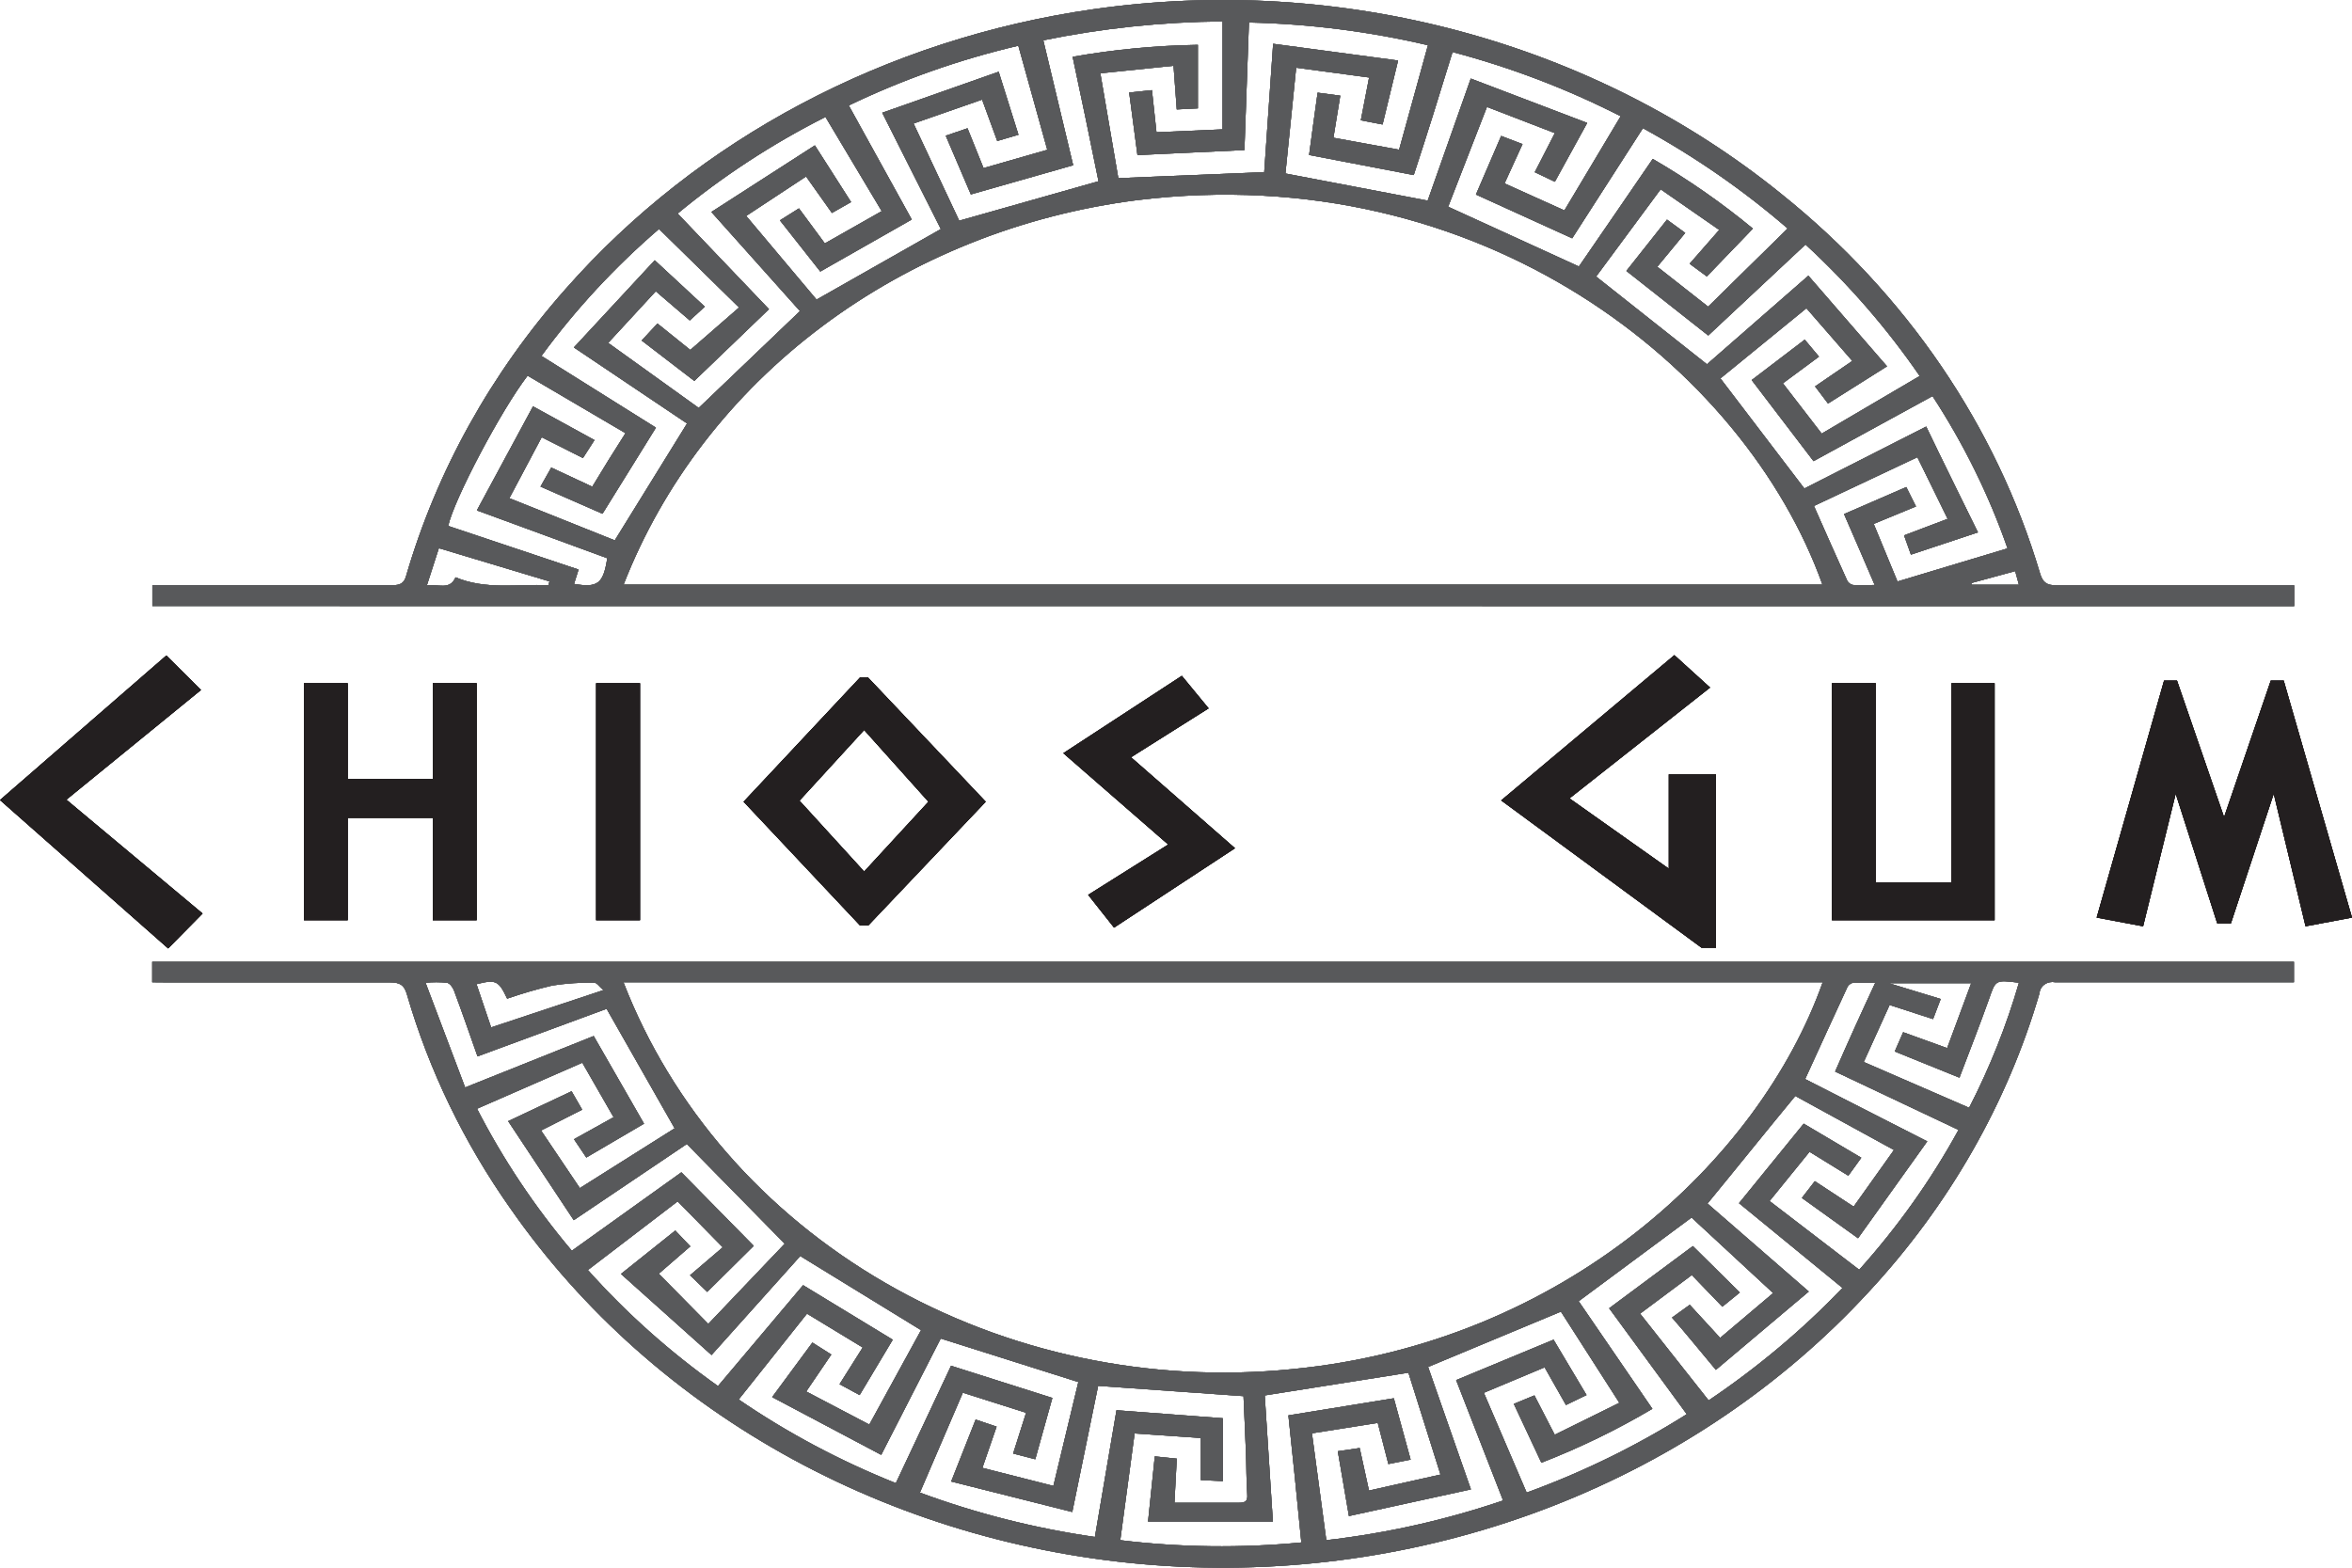 <svg width="1200" height="800" viewBox="0 0 1200 800" fill="none" xmlns="http://www.w3.org/2000/svg">
<path d="M77.739 309.258V298.643H84.338C122.943 298.643 161.549 298.643 200.088 298.643C204.246 298.643 206.093 297.727 207.215 293.884C222.812 240.301 250.548 190.393 288.584 147.467C356.131 70.719 452.065 19.854 557.831 4.709C620.235 -4.225 683.998 -0.416 744.639 15.868C805.28 32.152 861.328 60.515 908.843 98.966C972.571 150.035 1018.5 217.417 1040.83 292.603C1042.21 297.117 1044.06 298.704 1049.14 298.704C1087.22 298.704 1125.23 298.704 1163.31 298.704H1170.5V309.319L77.739 309.258ZM929.829 298.337C890.233 187.67 755.874 80.541 580.071 102.138C521.21 109.652 465.692 131.904 419.526 166.486C373.36 201.068 338.303 246.663 318.148 298.337H929.829ZM814.343 141.122L870.898 185.901L922.636 140.695L962.759 186.938L932.666 205.911L926.067 197.187L945.073 184.193L921.646 157.289L877.761 193.1L920.59 249.288L982.754 217.686C991.531 235.988 1000.24 253.497 1009.15 271.677L974.967 283.025L971.47 273.203L993.709 264.784C988.496 254.107 983.48 243.858 978.267 233.304L925.473 258.195C931.214 271.128 936.758 283.757 942.433 296.263C942.708 296.824 943.119 297.32 943.634 297.711C944.149 298.103 944.754 298.379 945.403 298.521C948.703 298.826 952.002 298.521 956.49 298.521C951.012 285.77 945.997 274.118 940.849 262.343L972.592 248.556L977.541 258.439L955.961 267.346L968.104 296.751L1024.26 279.852C1014.78 252.67 1001.94 226.59 985.988 202.129L925.275 235.317L893.731 193.954L920.788 173.334L928.047 181.997L909.635 195.601L929.433 221.285L979.455 191.88C962.777 167.586 943.233 145.079 921.184 124.772L871.558 171.198L829.785 138.254L850.506 112.082L859.811 118.854L845.557 136.119L871.492 156.496L912.077 116.597C889.546 97.106 864.785 79.943 838.232 65.412L802.134 121.599L753.036 99.271L765.904 69.377L776.793 73.526L767.62 93.597L798.174 107.385L826.881 59.311C799.711 45.437 770.932 34.446 741.091 26.55C734.492 48.086 727.893 69.255 721.294 89.327L667.906 79.077C669.292 68.584 670.744 58.152 672.262 47.292L683.81 48.818L680.313 70.292L713.837 76.393L728.553 23.073C698.673 16.062 668.037 12.174 637.22 11.481C636.428 33.627 635.636 55.285 634.91 76.576L580.335 79.138L576.111 47.231L587.726 46.011L590.035 67.486L623.757 66.022V10.932C592.988 11.171 562.331 14.402 532.292 20.571L547.536 84.324L495.337 99.21C491.245 89.571 486.978 79.586 482.534 69.255L493.621 65.473L501.804 85.788L534.338 76.454L519.556 23.317C489.541 30.366 460.51 40.602 433.04 53.82L465.178 112.021L418.522 138.559L397.932 112.448L407.633 106.348L420.832 124.223L449.868 107.751L421.162 59.677C394.048 73.367 368.738 89.908 345.733 108.971L392.323 157.777L354.246 194.381L327.387 173.761L335.438 165.098L352.2 178.58L377.079 156.923L336.23 116.841C313.653 136.275 293.529 158.01 276.243 181.631L334.646 218.235L307.391 262.16L275.781 248.312L281.258 238.611L302.178 248.373C305.082 243.614 307.787 239.099 310.559 234.646C313.331 230.192 316.102 225.8 319.138 221.041L269.182 191.697C255.521 209.511 231.566 255.022 228.663 268.383L295.183 290.651L292.873 297.971C304.95 300.046 307.787 297.971 309.833 284.855L243.313 260.452L271.954 207.376L303.3 224.58L297.426 233.731L276.375 223.116L259.877 254.229L313.661 275.765L350.55 216.1L292.807 177.299L334.052 132.825L359.591 156.496L351.936 163.511L334.58 148.626L310.295 174.981L356.489 208.169C373.845 191.575 390.937 175.286 408.161 158.753L362.957 108.178L415.75 74.197L434.228 103.114L424.461 108.666L411.263 90.059L380.708 110.191L416.608 152.896L480.027 116.902L450.132 57.542L509.525 36.616L519.622 68.767L508.799 71.939L501.078 50.831L466.102 63.032C474.285 80.419 482.006 97.013 489.397 112.631L560.471 92.499C556.247 71.757 551.892 50.526 547.273 28.99C568.338 25.273 589.71 23.232 611.153 22.89V55.285L600.396 55.834L598.746 33.566L561.395 37.409C564.606 56.159 567.664 73.993 570.568 90.913L645.007 87.862L649.56 22.341L713.309 30.882L705.39 63.52L694.303 61.385L698.526 39.545L661.307 34.542C659.393 53.393 657.545 71.146 655.829 88.534L728.421 102.382C735.548 82.25 742.807 61.629 750.396 40.094L809.789 62.727L793.291 92.743L783.062 87.862L793.291 67.913L758.645 54.552L738.848 105.493L805.566 135.997C817.642 118.366 830.313 100.064 843.247 81.091C861.327 91.595 878.413 103.493 894.325 116.658L870.832 141.061L862.055 134.594L877.167 117.329L847.273 96.586L814.343 141.122ZM279.807 298.643L280.335 296.69L223.911 279.73L217.774 298.765C223.581 297.849 229.389 301.449 232.424 294.616C247.998 301.144 264.034 297.971 279.807 298.643ZM1028.16 291.444L1005.72 297.544L1006.05 298.398H1030.07L1028.16 291.444Z" fill="#58595B"/>
<path d="M77.673 501.249V490.816H1170.37V501.249H1163.77C1125.36 501.249 1086.96 501.249 1048.55 501.249C1047.62 501.062 1046.65 501.064 1045.72 501.255C1044.79 501.446 1043.92 501.821 1043.16 502.355C1042.4 502.888 1041.77 503.567 1041.33 504.345C1040.88 505.123 1040.62 505.981 1040.56 506.861C1024.15 563.079 994.341 615.19 953.322 659.38C909.568 706.883 854.396 744.261 792.22 768.525C730.043 792.789 662.587 803.265 595.247 799.115C527.907 794.964 462.552 776.303 404.41 744.624C346.267 712.945 296.951 669.127 260.405 616.674C236.694 583.05 218.876 546.174 207.611 507.41C206.225 502.591 204.048 501.31 198.834 501.31C160.823 501.31 122.745 501.31 84.734 501.31L77.673 501.249ZM318.082 501.249C342.71 564.819 389.778 618.869 451.699 654.685C513.619 690.501 586.783 705.994 659.393 698.668C797.581 685.369 897.691 592.394 929.961 501.249H318.082ZM863.045 621.311L805.434 664.016L843.049 718.923C825.06 729.572 806.117 738.778 786.428 746.437L772.372 716.421L782.864 712.09L793.225 732.161L826.221 715.872C815.86 699.766 805.896 684.148 796.393 669.324L728.619 697.57C735.614 717.702 742.873 738.323 750.462 760.042L688.232 773.646L682.556 740.58L693.709 738.933L698.461 760.652L734.954 752.477L718.588 700.498L645.271 712.09C646.657 733.32 648.043 754.795 649.428 776.453H585.746C587 764.617 588.056 753.941 589.178 743.204L600.396 744.363C600 751.745 599.67 758.76 599.208 766.874H632.204C635.306 766.874 636.626 766.02 636.362 762.726C635.834 755.222 635.966 747.718 635.636 740.214C635.306 730.636 634.778 721.058 634.448 712.456L560.273 707.209L547.075 771.572L485.306 756.015L497.779 724.413L508.469 728.013L501.21 749.06L537.44 758.272L550.176 705.257L479.961 683.05L449.604 742.41L393.973 712.944L414.496 685.125L424.131 691.225L411.329 710.077L443.533 726.976L469.93 678.78L408.293 640.955L363.023 691.469L316.828 650.106L344.545 627.961L352.2 636.014L336.098 649.984L361.373 675.607C375.165 661.149 388.232 647.483 400.374 634.672L350.418 583.791L292.741 622.653L259.283 572.139L291.619 556.887L297.031 566.282L276.045 576.898L295.843 606.303L344.215 575.8L309.503 514.792L243.643 539.073C239.551 527.482 235.724 516.439 231.632 505.458C231.038 503.872 229.521 501.798 228.069 501.493C224.428 501.135 220.755 501.135 217.114 501.493L237.308 554.935L302.904 528.702C311.483 543.649 319.93 558.29 328.575 573.42L299.142 590.685L292.873 581.351L313.067 570.126L297.097 542.307L243.379 565.794C256.582 591.519 272.803 615.824 291.751 638.271L347.647 598.25L384.536 635.77L360.845 659.258L352.068 650.777L368.764 636.502L345.733 613.075L299.934 648.093C319.577 670.09 341.848 689.962 366.322 707.331L409.745 655.841L455.478 683.66L438.584 711.907L428.355 706.355L440.167 687.626L411.725 670.361L376.881 714.164C401.751 731.19 428.654 745.519 457.061 756.869L485.24 696.96L536.912 713.371L528.201 744.668L516.916 741.739L523.516 720.936L491.245 710.687L469.336 761.689C498.08 772.321 528.033 779.913 558.623 784.322C562.385 762.482 566.014 741.007 569.644 719.655L623.889 723.742V755.832L612.671 755.283V733.808L578.883 731.49L571.558 785.97C602.2 789.682 633.207 790.071 663.947 787.129C661.791 765.044 659.591 743.427 657.347 722.278L711.131 713.554C713.969 723.803 716.806 734.174 719.71 744.851L708.359 747.108L702.948 726.121L669.358 731.429L676.683 785.97C707.493 782.431 737.761 775.635 766.894 765.715C758.777 744.912 750.858 724.474 742.939 704.281L792.631 683.66L809.459 711.907L798.966 716.97L788.078 697.753L757.062 710.748C764.387 727.769 771.58 744.546 778.905 761.689C807.67 751.212 835.073 737.788 860.603 721.668L821.008 667.616L863.705 635.892L887.66 659.563L878.751 666.822L863.177 650.655L836.78 670.361L871.756 714.652C896.702 697.856 919.603 678.607 940.058 657.244L887.264 613.99C898.417 600.324 909.239 586.964 920.26 573.42L949.626 590.807L943.027 599.958L923.23 587.757L902.838 612.892L948.571 647.971C968.296 626.003 985.296 602.061 999.253 576.593L936.296 546.821C942.895 531.691 949.494 517.111 956.82 501.432C952.002 501.432 948.835 501.432 945.667 501.432C945.031 501.56 944.433 501.812 943.909 502.169C943.386 502.527 942.951 502.982 942.631 503.506C935.438 519.063 928.311 534.62 920.986 550.665L983.282 582.449L947.977 631.865L919.336 611.306L925.935 602.765L945.733 615.759L966.322 586.842L915.97 559.267C900.858 577.569 886.208 595.871 871.162 614.173L922.834 659.074L875.451 699.034C867.466 689.517 860.405 680.732 853.08 672.374L862.121 665.846L877.629 682.745L904.686 659.868L863.045 621.311ZM964.079 512.84L950.88 541.94L1004.66 565.306C1015.2 544.79 1023.71 523.431 1030.07 501.493C1017.93 499.967 1018.19 500.09 1014.83 509.729C1010.08 523.089 1004.86 536.328 999.714 549.932L966.718 536.572L971.008 526.75L993.445 534.864L1005.72 501.737H963.749L990.146 509.79L986.252 520.039L964.079 512.84ZM250.572 524.309L307.853 505.275C305.742 503.445 304.422 501.432 303.168 501.432C296.03 501.336 288.897 501.826 281.852 502.896C274.028 504.746 266.317 506.986 258.755 509.607C254.4 500.395 253.08 499.723 243.115 502.225L250.572 524.309Z" fill="#58595B"/>
<path d="M103.344 466.168L85.79 483.982L0 408.272L84.866 334.515L102.552 352.085L33.854 408.089L103.344 466.168Z" fill="#231F20"/>
<path d="M243.181 469.584H220.809V417.362H177.387V469.584H155.081V348.668H177.387V397.474H220.809V348.668H243.181V469.584Z" fill="#231F20"/>
<path d="M326.529 469.584H304.157V348.668H326.529V469.584Z" fill="#231F20"/>
<path d="M502.926 409.126L442.939 472.329H438.848L379.389 409.126L438.782 345.739H442.873L502.926 409.126ZM473.691 409.126L440.893 372.521L407.897 408.577L440.893 444.754L473.691 409.126Z" fill="#231F20"/>
<path d="M630.092 432.859L568.39 473.368L555.191 456.652L596.041 430.968L542.521 384.358L602.97 344.887L616.63 361.481L577.035 386.433L630.092 432.859Z" fill="#231F20"/>
<path d="M875.517 483.617H868.126L765.904 408.456L854.268 334.332L872.482 350.865L800.748 407.419L851.43 443.291V395.156H875.451L875.517 483.617Z" fill="#231F20"/>
<path d="M1017.66 469.584H934.646V348.668H957.017V450.306H995.623V348.668H1017.66V469.584Z" fill="#231F20"/>
<path d="M1200 468.242L1176.31 472.695L1160.07 405.038L1138.23 471.17H1131.24L1110.05 405.038L1093.42 472.695L1069.73 468.242L1104.11 347.325H1110.71L1134.73 416.996L1158.56 347.325H1165.16L1200 468.242Z" fill="#231F20"/>
<path d="M77.739 309.258V298.643H84.338C122.943 298.643 161.549 298.643 200.088 298.643C204.246 298.643 206.093 297.727 207.215 293.884C222.812 240.301 250.548 190.393 288.584 147.467C356.131 70.719 452.065 19.854 557.831 4.709C620.235 -4.225 683.998 -0.416 744.639 15.868C805.28 32.152 861.328 60.515 908.843 98.966C972.571 150.035 1018.5 217.417 1040.83 292.603C1042.21 297.117 1044.06 298.704 1049.14 298.704C1087.22 298.704 1125.23 298.704 1163.31 298.704H1170.5V309.319L77.739 309.258ZM929.829 298.337C890.233 187.67 755.874 80.541 580.071 102.138C521.21 109.652 465.692 131.904 419.526 166.486C373.36 201.068 338.303 246.663 318.148 298.337H929.829ZM814.343 141.122L870.898 185.901L922.636 140.695L962.759 186.938L932.666 205.911L926.067 197.187L945.073 184.193L921.646 157.289L877.761 193.1L920.59 249.288L982.754 217.686C991.531 235.988 1000.24 253.497 1009.15 271.677L974.967 283.025L971.47 273.203L993.709 264.784C988.496 254.107 983.48 243.858 978.267 233.304L925.473 258.195C931.214 271.128 936.758 283.757 942.433 296.263C942.708 296.824 943.119 297.32 943.634 297.711C944.149 298.103 944.754 298.379 945.403 298.521C948.703 298.826 952.002 298.521 956.49 298.521C951.012 285.77 945.997 274.118 940.849 262.343L972.592 248.556L977.541 258.439L955.961 267.346L968.104 296.751L1024.26 279.852C1014.78 252.67 1001.94 226.59 985.988 202.129L925.275 235.317L893.731 193.954L920.788 173.334L928.047 181.997L909.635 195.601L929.433 221.285L979.455 191.88C962.777 167.586 943.233 145.079 921.184 124.772L871.558 171.198L829.785 138.254L850.506 112.082L859.811 118.854L845.557 136.119L871.492 156.496L912.077 116.597C889.546 97.106 864.785 79.943 838.232 65.412L802.134 121.599L753.036 99.271L765.904 69.377L776.793 73.526L767.62 93.597L798.174 107.385L826.881 59.311C799.711 45.437 770.932 34.446 741.091 26.55C734.492 48.086 727.893 69.255 721.294 89.327L667.906 79.077C669.292 68.584 670.744 58.152 672.262 47.292L683.81 48.818L680.313 70.292L713.837 76.393L728.553 23.073C698.673 16.062 668.037 12.174 637.22 11.481C636.428 33.627 635.636 55.285 634.91 76.576L580.335 79.138L576.111 47.231L587.726 46.011L590.035 67.486L623.757 66.022V10.932C592.988 11.171 562.331 14.402 532.292 20.571L547.536 84.324L495.337 99.21C491.245 89.571 486.978 79.586 482.534 69.255L493.621 65.473L501.804 85.788L534.338 76.454L519.556 23.317C489.541 30.366 460.51 40.602 433.04 53.82L465.178 112.021L418.522 138.559L397.932 112.448L407.633 106.348L420.832 124.223L449.868 107.751L421.162 59.677C394.048 73.367 368.738 89.908 345.733 108.971L392.323 157.777L354.246 194.381L327.387 173.761L335.438 165.098L352.2 178.58L377.079 156.923L336.23 116.841C313.653 136.275 293.529 158.01 276.243 181.631L334.646 218.235L307.391 262.16L275.781 248.312L281.258 238.611L302.178 248.373C305.082 243.614 307.787 239.099 310.559 234.646C313.331 230.192 316.102 225.8 319.138 221.041L269.182 191.697C255.521 209.511 231.566 255.022 228.663 268.383L295.183 290.651L292.873 297.971C304.95 300.046 307.787 297.971 309.833 284.855L243.313 260.452L271.954 207.376L303.3 224.58L297.426 233.731L276.375 223.116L259.877 254.229L313.661 275.765L350.55 216.1L292.807 177.299L334.052 132.825L359.591 156.496L351.936 163.511L334.58 148.626L310.295 174.981L356.489 208.169C373.845 191.575 390.937 175.286 408.161 158.753L362.957 108.178L415.75 74.197L434.228 103.114L424.461 108.666L411.263 90.059L380.708 110.191L416.608 152.896L480.027 116.902L450.132 57.542L509.525 36.616L519.622 68.767L508.799 71.939L501.078 50.831L466.102 63.032C474.285 80.419 482.006 97.013 489.397 112.631L560.471 92.499C556.247 71.757 551.892 50.526 547.273 28.99C568.338 25.273 589.71 23.232 611.153 22.89V55.285L600.396 55.834L598.746 33.566L561.395 37.409C564.606 56.159 567.664 73.993 570.568 90.913L645.007 87.862L649.56 22.341L713.309 30.882L705.39 63.52L694.303 61.385L698.526 39.545L661.307 34.542C659.393 53.393 657.545 71.146 655.829 88.534L728.421 102.382C735.548 82.25 742.807 61.629 750.396 40.094L809.789 62.727L793.291 92.743L783.062 87.862L793.291 67.913L758.645 54.552L738.848 105.493L805.566 135.997C817.642 118.366 830.313 100.064 843.247 81.091C861.327 91.595 878.413 103.493 894.325 116.658L870.832 141.061L862.055 134.594L877.167 117.329L847.273 96.586L814.343 141.122ZM279.807 298.643L280.335 296.69L223.911 279.73L217.774 298.765C223.581 297.849 229.389 301.449 232.424 294.616C247.998 301.144 264.034 297.971 279.807 298.643ZM1028.16 291.444L1005.72 297.544L1006.05 298.398H1030.07L1028.16 291.444Z" fill="#58595B"/>
<path d="M77.673 501.249V490.816H1170.37V501.249H1163.77C1125.36 501.249 1086.96 501.249 1048.55 501.249C1047.62 501.062 1046.65 501.064 1045.72 501.255C1044.79 501.446 1043.92 501.821 1043.16 502.355C1042.4 502.888 1041.77 503.567 1041.33 504.345C1040.88 505.123 1040.62 505.981 1040.56 506.861C1024.15 563.079 994.341 615.19 953.322 659.38C909.568 706.883 854.396 744.261 792.22 768.525C730.043 792.789 662.587 803.265 595.247 799.115C527.907 794.964 462.552 776.303 404.41 744.624C346.267 712.945 296.951 669.127 260.405 616.674C236.694 583.05 218.876 546.174 207.611 507.41C206.225 502.591 204.048 501.31 198.834 501.31C160.823 501.31 122.745 501.31 84.734 501.31L77.673 501.249ZM318.082 501.249C342.71 564.819 389.778 618.869 451.699 654.685C513.619 690.501 586.783 705.994 659.393 698.668C797.581 685.369 897.691 592.394 929.961 501.249H318.082ZM863.045 621.311L805.434 664.016L843.049 718.923C825.06 729.572 806.117 738.778 786.428 746.437L772.372 716.421L782.864 712.09L793.225 732.161L826.221 715.872C815.86 699.766 805.896 684.148 796.393 669.324L728.619 697.57C735.614 717.702 742.873 738.323 750.462 760.042L688.232 773.646L682.556 740.58L693.709 738.933L698.461 760.652L734.954 752.477L718.588 700.498L645.271 712.09C646.657 733.32 648.043 754.795 649.428 776.453H585.746C587 764.617 588.056 753.941 589.178 743.204L600.396 744.363C600 751.745 599.67 758.76 599.208 766.874H632.204C635.306 766.874 636.626 766.02 636.362 762.726C635.834 755.222 635.966 747.718 635.636 740.214C635.306 730.636 634.778 721.058 634.448 712.456L560.273 707.209L547.075 771.572L485.306 756.015L497.779 724.413L508.469 728.013L501.21 749.06L537.44 758.272L550.176 705.257L479.961 683.05L449.604 742.41L393.973 712.944L414.496 685.125L424.131 691.225L411.329 710.077L443.533 726.976L469.93 678.78L408.293 640.955L363.023 691.469L316.828 650.106L344.545 627.961L352.2 636.014L336.098 649.984L361.373 675.607C375.165 661.149 388.232 647.483 400.374 634.672L350.418 583.791L292.741 622.653L259.283 572.139L291.619 556.887L297.031 566.282L276.045 576.898L295.843 606.303L344.215 575.8L309.503 514.792L243.643 539.073C239.551 527.482 235.724 516.439 231.632 505.458C231.038 503.872 229.521 501.798 228.069 501.493C224.428 501.135 220.755 501.135 217.114 501.493L237.308 554.935L302.904 528.702C311.483 543.649 319.93 558.29 328.575 573.42L299.142 590.685L292.873 581.351L313.067 570.126L297.097 542.307L243.379 565.794C256.582 591.519 272.803 615.824 291.751 638.271L347.647 598.25L384.536 635.77L360.845 659.258L352.068 650.777L368.764 636.502L345.733 613.075L299.934 648.093C319.577 670.09 341.848 689.962 366.322 707.331L409.745 655.841L455.478 683.66L438.584 711.907L428.355 706.355L440.167 687.626L411.725 670.361L376.881 714.164C401.751 731.19 428.654 745.519 457.061 756.869L485.24 696.96L536.912 713.371L528.201 744.668L516.916 741.739L523.516 720.936L491.245 710.687L469.336 761.689C498.08 772.321 528.033 779.913 558.623 784.322C562.385 762.482 566.014 741.007 569.644 719.655L623.889 723.742V755.832L612.671 755.283V733.808L578.883 731.49L571.558 785.97C602.2 789.682 633.207 790.071 663.947 787.129C661.791 765.044 659.591 743.427 657.347 722.278L711.131 713.554C713.969 723.803 716.806 734.174 719.71 744.851L708.359 747.108L702.948 726.121L669.358 731.429L676.683 785.97C707.493 782.431 737.761 775.635 766.894 765.715C758.777 744.912 750.858 724.474 742.939 704.281L792.631 683.66L809.459 711.907L798.966 716.97L788.078 697.753L757.062 710.748C764.387 727.769 771.58 744.546 778.905 761.689C807.67 751.212 835.073 737.788 860.603 721.668L821.008 667.616L863.705 635.892L887.66 659.563L878.751 666.822L863.177 650.655L836.78 670.361L871.756 714.652C896.702 697.856 919.603 678.607 940.058 657.244L887.264 613.99C898.417 600.324 909.239 586.964 920.26 573.42L949.626 590.807L943.027 599.958L923.23 587.757L902.838 612.892L948.571 647.971C968.296 626.003 985.296 602.061 999.253 576.593L936.296 546.821C942.895 531.691 949.494 517.111 956.82 501.432C952.002 501.432 948.835 501.432 945.667 501.432C945.031 501.56 944.433 501.812 943.909 502.169C943.386 502.527 942.951 502.982 942.631 503.506C935.438 519.063 928.311 534.62 920.986 550.665L983.282 582.449L947.977 631.865L919.336 611.306L925.935 602.765L945.733 615.759L966.322 586.842L915.97 559.267C900.858 577.569 886.208 595.871 871.162 614.173L922.834 659.074L875.451 699.034C867.466 689.517 860.405 680.732 853.08 672.374L862.121 665.846L877.629 682.745L904.686 659.868L863.045 621.311ZM964.079 512.84L950.88 541.94L1004.66 565.306C1015.2 544.79 1023.71 523.431 1030.07 501.493C1017.93 499.967 1018.19 500.09 1014.83 509.729C1010.08 523.089 1004.86 536.328 999.714 549.932L966.718 536.572L971.008 526.75L993.445 534.864L1005.72 501.737H963.749L990.146 509.79L986.252 520.039L964.079 512.84ZM250.572 524.309L307.853 505.275C305.742 503.445 304.422 501.432 303.168 501.432C296.03 501.336 288.897 501.826 281.852 502.896C274.028 504.746 266.317 506.986 258.755 509.607C254.4 500.395 253.08 499.723 243.115 502.225L250.572 524.309Z" fill="#58595B"/>
<path d="M103.344 466.168L85.79 483.982L0 408.272L84.866 334.515L102.552 352.085L33.854 408.089L103.344 466.168Z" fill="#231F20"/>
<path d="M243.181 469.584H220.809V417.362H177.387V469.584H155.081V348.668H177.387V397.474H220.809V348.668H243.181V469.584Z" fill="#231F20"/>
<path d="M326.529 469.584H304.157V348.668H326.529V469.584Z" fill="#231F20"/>
<path d="M502.926 409.126L442.939 472.329H438.848L379.389 409.126L438.782 345.739H442.873L502.926 409.126ZM473.691 409.126L440.893 372.521L407.897 408.577L440.893 444.754L473.691 409.126Z" fill="#231F20"/>
<path d="M630.092 432.859L568.39 473.368L555.191 456.652L596.041 430.968L542.521 384.358L602.97 344.887L616.63 361.481L577.035 386.433L630.092 432.859Z" fill="#231F20"/>
<path d="M875.517 483.617H868.126L765.904 408.456L854.268 334.332L872.482 350.865L800.748 407.419L851.43 443.291V395.156H875.451L875.517 483.617Z" fill="#231F20"/>
<path d="M1017.66 469.584H934.646V348.668H957.017V450.306H995.623V348.668H1017.66V469.584Z" fill="#231F20"/>
<path d="M1200 468.242L1176.31 472.695L1160.07 405.038L1138.23 471.17H1131.24L1110.05 405.038L1093.42 472.695L1069.73 468.242L1104.11 347.325H1110.71L1134.73 416.996L1158.56 347.325H1165.16L1200 468.242Z" fill="#231F20"/>
<path d="M77.739 309.258V298.643H84.338C122.943 298.643 161.549 298.643 200.088 298.643C204.246 298.643 206.093 297.727 207.215 293.884C222.812 240.301 250.548 190.393 288.584 147.467C356.131 70.719 452.065 19.854 557.831 4.709C620.235 -4.225 683.998 -0.416 744.639 15.868C805.28 32.152 861.328 60.515 908.843 98.966C972.571 150.035 1018.5 217.417 1040.83 292.603C1042.21 297.117 1044.06 298.704 1049.14 298.704C1087.22 298.704 1125.23 298.704 1163.31 298.704H1170.5V309.319L77.739 309.258ZM929.829 298.337C890.233 187.67 755.874 80.541 580.071 102.138C521.21 109.652 465.692 131.904 419.526 166.486C373.36 201.068 338.303 246.663 318.148 298.337H929.829ZM814.343 141.122L870.898 185.901L922.636 140.695L962.759 186.938L932.666 205.911L926.067 197.187L945.073 184.193L921.646 157.289L877.761 193.1L920.59 249.288L982.754 217.686C991.531 235.988 1000.24 253.497 1009.15 271.677L974.967 283.025L971.47 273.203L993.709 264.784C988.496 254.107 983.48 243.858 978.267 233.304L925.473 258.195C931.214 271.128 936.758 283.757 942.433 296.263C942.708 296.824 943.119 297.32 943.634 297.711C944.149 298.103 944.754 298.379 945.403 298.521C948.703 298.826 952.002 298.521 956.49 298.521C951.012 285.77 945.997 274.118 940.849 262.343L972.592 248.556L977.541 258.439L955.961 267.346L968.104 296.751L1024.26 279.852C1014.78 252.67 1001.94 226.59 985.988 202.129L925.275 235.317L893.731 193.954L920.788 173.334L928.047 181.997L909.635 195.601L929.433 221.285L979.455 191.88C962.777 167.586 943.233 145.079 921.184 124.772L871.558 171.198L829.785 138.254L850.506 112.082L859.811 118.854L845.557 136.119L871.492 156.496L912.077 116.597C889.546 97.106 864.785 79.943 838.232 65.412L802.134 121.599L753.036 99.271L765.904 69.377L776.793 73.526L767.62 93.597L798.174 107.385L826.881 59.311C799.711 45.437 770.932 34.446 741.091 26.55C734.492 48.086 727.893 69.255 721.294 89.327L667.906 79.077C669.292 68.584 670.744 58.152 672.262 47.292L683.81 48.818L680.313 70.292L713.837 76.393L728.553 23.073C698.673 16.062 668.037 12.174 637.22 11.481C636.428 33.627 635.636 55.285 634.91 76.576L580.335 79.138L576.111 47.231L587.726 46.011L590.035 67.486L623.757 66.022V10.932C592.988 11.171 562.331 14.402 532.292 20.571L547.536 84.324L495.337 99.21C491.245 89.571 486.978 79.586 482.534 69.255L493.621 65.473L501.804 85.788L534.338 76.454L519.556 23.317C489.541 30.366 460.51 40.602 433.04 53.82L465.178 112.021L418.522 138.559L397.932 112.448L407.633 106.348L420.832 124.223L449.868 107.751L421.162 59.677C394.048 73.367 368.738 89.908 345.733 108.971L392.323 157.777L354.246 194.381L327.387 173.761L335.438 165.098L352.2 178.58L377.079 156.923L336.23 116.841C313.653 136.275 293.529 158.01 276.243 181.631L334.646 218.235L307.391 262.16L275.781 248.312L281.258 238.611L302.178 248.373C305.082 243.614 307.787 239.099 310.559 234.646C313.331 230.192 316.102 225.8 319.138 221.041L269.182 191.697C255.521 209.511 231.566 255.022 228.663 268.383L295.183 290.651L292.873 297.971C304.95 300.046 307.787 297.971 309.833 284.855L243.313 260.452L271.954 207.376L303.3 224.58L297.426 233.731L276.375 223.116L259.877 254.229L313.661 275.765L350.55 216.1L292.807 177.299L334.052 132.825L359.591 156.496L351.936 163.511L334.58 148.626L310.295 174.981L356.489 208.169C373.845 191.575 390.937 175.286 408.161 158.753L362.957 108.178L415.75 74.197L434.228 103.114L424.461 108.666L411.263 90.059L380.708 110.191L416.608 152.896L480.027 116.902L450.132 57.542L509.525 36.616L519.622 68.767L508.799 71.939L501.078 50.831L466.102 63.032C474.285 80.419 482.006 97.013 489.397 112.631L560.471 92.499C556.247 71.757 551.892 50.526 547.273 28.99C568.338 25.273 589.71 23.232 611.153 22.89V55.285L600.396 55.834L598.746 33.566L561.395 37.409C564.606 56.159 567.664 73.993 570.568 90.913L645.007 87.862L649.56 22.341L713.309 30.882L705.39 63.52L694.303 61.385L698.526 39.545L661.307 34.542C659.393 53.393 657.545 71.146 655.829 88.534L728.421 102.382C735.548 82.25 742.807 61.629 750.396 40.094L809.789 62.727L793.291 92.743L783.062 87.862L793.291 67.913L758.645 54.552L738.848 105.493L805.566 135.997C817.642 118.366 830.313 100.064 843.247 81.091C861.327 91.595 878.413 103.493 894.325 116.658L870.832 141.061L862.055 134.594L877.167 117.329L847.273 96.586L814.343 141.122ZM279.807 298.643L280.335 296.69L223.911 279.73L217.774 298.765C223.581 297.849 229.389 301.449 232.424 294.616C247.998 301.144 264.034 297.971 279.807 298.643ZM1028.16 291.444L1005.72 297.544L1006.05 298.398H1030.07L1028.16 291.444Z" fill="#58595B"/>
<path d="M77.673 501.249V490.816H1170.37V501.249H1163.77C1125.36 501.249 1086.96 501.249 1048.55 501.249C1047.62 501.062 1046.65 501.064 1045.72 501.255C1044.79 501.446 1043.92 501.821 1043.16 502.355C1042.4 502.888 1041.77 503.567 1041.33 504.345C1040.88 505.123 1040.62 505.981 1040.56 506.861C1024.15 563.079 994.341 615.19 953.322 659.38C909.568 706.883 854.396 744.261 792.22 768.525C730.043 792.789 662.587 803.265 595.247 799.115C527.907 794.964 462.552 776.303 404.41 744.624C346.267 712.945 296.951 669.127 260.405 616.674C236.694 583.05 218.876 546.174 207.611 507.41C206.225 502.591 204.048 501.31 198.834 501.31C160.823 501.31 122.745 501.31 84.734 501.31L77.673 501.249ZM318.082 501.249C342.71 564.819 389.778 618.869 451.699 654.685C513.619 690.501 586.783 705.994 659.393 698.668C797.581 685.369 897.691 592.394 929.961 501.249H318.082ZM863.045 621.311L805.434 664.016L843.049 718.923C825.06 729.572 806.117 738.778 786.428 746.437L772.372 716.421L782.864 712.09L793.225 732.161L826.221 715.872C815.86 699.766 805.896 684.148 796.393 669.324L728.619 697.57C735.614 717.702 742.873 738.323 750.462 760.042L688.232 773.646L682.556 740.58L693.709 738.933L698.461 760.652L734.954 752.477L718.588 700.498L645.271 712.09C646.657 733.32 648.043 754.795 649.428 776.453H585.746C587 764.617 588.056 753.941 589.178 743.204L600.396 744.363C600 751.745 599.67 758.76 599.208 766.874H632.204C635.306 766.874 636.626 766.02 636.362 762.726C635.834 755.222 635.966 747.718 635.636 740.214C635.306 730.636 634.778 721.058 634.448 712.456L560.273 707.209L547.075 771.572L485.306 756.015L497.779 724.413L508.469 728.013L501.21 749.06L537.44 758.272L550.176 705.257L479.961 683.05L449.604 742.41L393.973 712.944L414.496 685.125L424.131 691.225L411.329 710.077L443.533 726.976L469.93 678.78L408.293 640.955L363.023 691.469L316.828 650.106L344.545 627.961L352.2 636.014L336.098 649.984L361.373 675.607C375.165 661.149 388.232 647.483 400.374 634.672L350.418 583.791L292.741 622.653L259.283 572.139L291.619 556.887L297.031 566.282L276.045 576.898L295.843 606.303L344.215 575.8L309.503 514.792L243.643 539.073C239.551 527.482 235.724 516.439 231.632 505.458C231.038 503.872 229.521 501.798 228.069 501.493C224.428 501.135 220.755 501.135 217.114 501.493L237.308 554.935L302.904 528.702C311.483 543.649 319.93 558.29 328.575 573.42L299.142 590.685L292.873 581.351L313.067 570.126L297.097 542.307L243.379 565.794C256.582 591.519 272.803 615.824 291.751 638.271L347.647 598.25L384.536 635.77L360.845 659.258L352.068 650.777L368.764 636.502L345.733 613.075L299.934 648.093C319.577 670.09 341.848 689.962 366.322 707.331L409.745 655.841L455.478 683.66L438.584 711.907L428.355 706.355L440.167 687.626L411.725 670.361L376.881 714.164C401.751 731.19 428.654 745.519 457.061 756.869L485.24 696.96L536.912 713.371L528.201 744.668L516.916 741.739L523.516 720.936L491.245 710.687L469.336 761.689C498.08 772.321 528.033 779.913 558.623 784.322C562.385 762.482 566.014 741.007 569.644 719.655L623.889 723.742V755.832L612.671 755.283V733.808L578.883 731.49L571.558 785.97C602.2 789.682 633.207 790.071 663.947 787.129C661.791 765.044 659.591 743.427 657.347 722.278L711.131 713.554C713.969 723.803 716.806 734.174 719.71 744.851L708.359 747.108L702.948 726.121L669.358 731.429L676.683 785.97C707.493 782.431 737.761 775.635 766.894 765.715C758.777 744.912 750.858 724.474 742.939 704.281L792.631 683.66L809.459 711.907L798.966 716.97L788.078 697.753L757.062 710.748C764.387 727.769 771.58 744.546 778.905 761.689C807.67 751.212 835.073 737.788 860.603 721.668L821.008 667.616L863.705 635.892L887.66 659.563L878.751 666.822L863.177 650.655L836.78 670.361L871.756 714.652C896.702 697.856 919.603 678.607 940.058 657.244L887.264 613.99C898.417 600.324 909.239 586.964 920.26 573.42L949.626 590.807L943.027 599.958L923.23 587.757L902.838 612.892L948.571 647.971C968.296 626.003 985.296 602.061 999.253 576.593L936.296 546.821C942.895 531.691 949.494 517.111 956.82 501.432C952.002 501.432 948.835 501.432 945.667 501.432C945.031 501.56 944.433 501.812 943.909 502.169C943.386 502.527 942.951 502.982 942.631 503.506C935.438 519.063 928.311 534.62 920.986 550.665L983.282 582.449L947.977 631.865L919.336 611.306L925.935 602.765L945.733 615.759L966.322 586.842L915.97 559.267C900.858 577.569 886.208 595.871 871.162 614.173L922.834 659.074L875.451 699.034C867.466 689.517 860.405 680.732 853.08 672.374L862.121 665.846L877.629 682.745L904.686 659.868L863.045 621.311ZM964.079 512.84L950.88 541.94L1004.66 565.306C1015.2 544.79 1023.71 523.431 1030.07 501.493C1017.93 499.967 1018.19 500.09 1014.83 509.729C1010.08 523.089 1004.86 536.328 999.714 549.932L966.718 536.572L971.008 526.75L993.445 534.864L1005.72 501.737H963.749L990.146 509.79L986.252 520.039L964.079 512.84ZM250.572 524.309L307.853 505.275C305.742 503.445 304.422 501.432 303.168 501.432C296.03 501.336 288.897 501.826 281.852 502.896C274.028 504.746 266.317 506.986 258.755 509.607C254.4 500.395 253.08 499.723 243.115 502.225L250.572 524.309Z" fill="#58595B"/>
<path d="M103.344 466.168L85.79 483.982L0 408.272L84.866 334.515L102.552 352.085L33.854 408.089L103.344 466.168Z" fill="#231F20"/>
<path d="M243.181 469.584H220.809V417.362H177.387V469.584H155.081V348.668H177.387V397.474H220.809V348.668H243.181V469.584Z" fill="#231F20"/>
<path d="M326.529 469.584H304.157V348.668H326.529V469.584Z" fill="#231F20"/>
<path d="M502.926 409.126L442.939 472.329H438.848L379.389 409.126L438.782 345.739H442.873L502.926 409.126ZM473.691 409.126L440.893 372.521L407.897 408.577L440.893 444.754L473.691 409.126Z" fill="#231F20"/>
<path d="M630.092 432.859L568.39 473.368L555.191 456.652L596.041 430.968L542.521 384.358L602.97 344.887L616.63 361.481L577.035 386.433L630.092 432.859Z" fill="#231F20"/>
<path d="M875.517 483.617H868.126L765.904 408.456L854.268 334.332L872.482 350.865L800.748 407.419L851.43 443.291V395.156H875.451L875.517 483.617Z" fill="#231F20"/>
<path d="M1017.66 469.584H934.646V348.668H957.017V450.306H995.623V348.668H1017.66V469.584Z" fill="#231F20"/>
<path d="M1200 468.242L1176.31 472.695L1160.07 405.038L1138.23 471.17H1131.24L1110.05 405.038L1093.42 472.695L1069.73 468.242L1104.11 347.325H1110.71L1134.73 416.996L1158.56 347.325H1165.16L1200 468.242Z" fill="#231F20"/>
<path d="M77.739 309.258V298.643H84.338C122.943 298.643 161.549 298.643 200.088 298.643C204.246 298.643 206.093 297.727 207.215 293.884C222.812 240.301 250.548 190.393 288.584 147.467C356.131 70.719 452.065 19.854 557.831 4.709C620.235 -4.225 683.998 -0.416 744.639 15.868C805.28 32.152 861.328 60.515 908.843 98.966C972.571 150.035 1018.5 217.417 1040.83 292.603C1042.21 297.117 1044.06 298.704 1049.14 298.704C1087.22 298.704 1125.23 298.704 1163.31 298.704H1170.5V309.319L77.739 309.258ZM929.829 298.337C890.233 187.67 755.874 80.541 580.071 102.138C521.21 109.652 465.692 131.904 419.526 166.486C373.36 201.068 338.303 246.663 318.148 298.337H929.829ZM814.343 141.122L870.898 185.901L922.636 140.695L962.759 186.938L932.666 205.911L926.067 197.187L945.073 184.193L921.646 157.289L877.761 193.1L920.59 249.288L982.754 217.686C991.531 235.988 1000.24 253.497 1009.15 271.677L974.967 283.025L971.47 273.203L993.709 264.784C988.496 254.107 983.48 243.858 978.267 233.304L925.473 258.195C931.214 271.128 936.758 283.757 942.433 296.263C942.708 296.824 943.119 297.32 943.634 297.711C944.149 298.103 944.754 298.379 945.403 298.521C948.703 298.826 952.002 298.521 956.49 298.521C951.012 285.77 945.997 274.118 940.849 262.343L972.592 248.556L977.541 258.439L955.961 267.346L968.104 296.751L1024.26 279.852C1014.78 252.67 1001.94 226.59 985.988 202.129L925.275 235.317L893.731 193.954L920.788 173.334L928.047 181.997L909.635 195.601L929.433 221.285L979.455 191.88C962.777 167.586 943.233 145.079 921.184 124.772L871.558 171.198L829.785 138.254L850.506 112.082L859.811 118.854L845.557 136.119L871.492 156.496L912.077 116.597C889.546 97.106 864.785 79.943 838.232 65.412L802.134 121.599L753.036 99.271L765.904 69.377L776.793 73.526L767.62 93.597L798.174 107.385L826.881 59.311C799.711 45.437 770.932 34.446 741.091 26.55C734.492 48.086 727.893 69.255 721.294 89.327L667.906 79.077C669.292 68.584 670.744 58.152 672.262 47.292L683.81 48.818L680.313 70.292L713.837 76.393L728.553 23.073C698.673 16.062 668.037 12.174 637.22 11.481C636.428 33.627 635.636 55.285 634.91 76.576L580.335 79.138L576.111 47.231L587.726 46.011L590.035 67.486L623.757 66.022V10.932C592.988 11.171 562.331 14.402 532.292 20.571L547.536 84.324L495.337 99.21C491.245 89.571 486.978 79.586 482.534 69.255L493.621 65.473L501.804 85.788L534.338 76.454L519.556 23.317C489.541 30.366 460.51 40.602 433.04 53.82L465.178 112.021L418.522 138.559L397.932 112.448L407.633 106.348L420.832 124.223L449.868 107.751L421.162 59.677C394.048 73.367 368.738 89.908 345.733 108.971L392.323 157.777L354.246 194.381L327.387 173.761L335.438 165.098L352.2 178.58L377.079 156.923L336.23 116.841C313.653 136.275 293.529 158.01 276.243 181.631L334.646 218.235L307.391 262.16L275.781 248.312L281.258 238.611L302.178 248.373C305.082 243.614 307.787 239.099 310.559 234.646C313.331 230.192 316.102 225.8 319.138 221.041L269.182 191.697C255.521 209.511 231.566 255.022 228.663 268.383L295.183 290.651L292.873 297.971C304.95 300.046 307.787 297.971 309.833 284.855L243.313 260.452L271.954 207.376L303.3 224.58L297.426 233.731L276.375 223.116L259.877 254.229L313.661 275.765L350.55 216.1L292.807 177.299L334.052 132.825L359.591 156.496L351.936 163.511L334.58 148.626L310.295 174.981L356.489 208.169C373.845 191.575 390.937 175.286 408.161 158.753L362.957 108.178L415.75 74.197L434.228 103.114L424.461 108.666L411.263 90.059L380.708 110.191L416.608 152.896L480.027 116.902L450.132 57.542L509.525 36.616L519.622 68.767L508.799 71.939L501.078 50.831L466.102 63.032C474.285 80.419 482.006 97.013 489.397 112.631L560.471 92.499C556.247 71.757 551.892 50.526 547.273 28.99C568.338 25.273 589.71 23.232 611.153 22.89V55.285L600.396 55.834L598.746 33.566L561.395 37.409C564.606 56.159 567.664 73.993 570.568 90.913L645.007 87.862L649.56 22.341L713.309 30.882L705.39 63.52L694.303 61.385L698.526 39.545L661.307 34.542C659.393 53.393 657.545 71.146 655.829 88.534L728.421 102.382C735.548 82.25 742.807 61.629 750.396 40.094L809.789 62.727L793.291 92.743L783.062 87.862L793.291 67.913L758.645 54.552L738.848 105.493L805.566 135.997C817.642 118.366 830.313 100.064 843.247 81.091C861.327 91.595 878.413 103.493 894.325 116.658L870.832 141.061L862.055 134.594L877.167 117.329L847.273 96.586L814.343 141.122ZM279.807 298.643L280.335 296.69L223.911 279.73L217.774 298.765C223.581 297.849 229.389 301.449 232.424 294.616C247.998 301.144 264.034 297.971 279.807 298.643ZM1028.16 291.444L1005.72 297.544L1006.05 298.398H1030.07L1028.16 291.444Z" fill="#58595B"/>
<path d="M77.673 501.249V490.816H1170.37V501.249H1163.77C1125.36 501.249 1086.96 501.249 1048.55 501.249C1047.62 501.062 1046.65 501.064 1045.72 501.255C1044.79 501.446 1043.92 501.821 1043.16 502.355C1042.4 502.888 1041.77 503.567 1041.33 504.345C1040.88 505.123 1040.62 505.981 1040.56 506.861C1024.15 563.079 994.341 615.19 953.322 659.38C909.568 706.883 854.396 744.261 792.22 768.525C730.043 792.789 662.587 803.265 595.247 799.115C527.907 794.964 462.552 776.303 404.41 744.624C346.267 712.945 296.951 669.127 260.405 616.674C236.694 583.05 218.876 546.174 207.611 507.41C206.225 502.591 204.048 501.31 198.834 501.31C160.823 501.31 122.745 501.31 84.734 501.31L77.673 501.249ZM318.082 501.249C342.71 564.819 389.778 618.869 451.699 654.685C513.619 690.501 586.783 705.994 659.393 698.668C797.581 685.369 897.691 592.394 929.961 501.249H318.082ZM863.045 621.311L805.434 664.016L843.049 718.923C825.06 729.572 806.117 738.778 786.428 746.437L772.372 716.421L782.864 712.09L793.225 732.161L826.221 715.872C815.86 699.766 805.896 684.148 796.393 669.324L728.619 697.57C735.614 717.702 742.873 738.323 750.462 760.042L688.232 773.646L682.556 740.58L693.709 738.933L698.461 760.652L734.954 752.477L718.588 700.498L645.271 712.09C646.657 733.32 648.043 754.795 649.428 776.453H585.746C587 764.617 588.056 753.941 589.178 743.204L600.396 744.363C600 751.745 599.67 758.76 599.208 766.874H632.204C635.306 766.874 636.626 766.02 636.362 762.726C635.834 755.222 635.966 747.718 635.636 740.214C635.306 730.636 634.778 721.058 634.448 712.456L560.273 707.209L547.075 771.572L485.306 756.015L497.779 724.413L508.469 728.013L501.21 749.06L537.44 758.272L550.176 705.257L479.961 683.05L449.604 742.41L393.973 712.944L414.496 685.125L424.131 691.225L411.329 710.077L443.533 726.976L469.93 678.78L408.293 640.955L363.023 691.469L316.828 650.106L344.545 627.961L352.2 636.014L336.098 649.984L361.373 675.607C375.165 661.149 388.232 647.483 400.374 634.672L350.418 583.791L292.741 622.653L259.283 572.139L291.619 556.887L297.031 566.282L276.045 576.898L295.843 606.303L344.215 575.8L309.503 514.792L243.643 539.073C239.551 527.482 235.724 516.439 231.632 505.458C231.038 503.872 229.521 501.798 228.069 501.493C224.428 501.135 220.755 501.135 217.114 501.493L237.308 554.935L302.904 528.702C311.483 543.649 319.93 558.29 328.575 573.42L299.142 590.685L292.873 581.351L313.067 570.126L297.097 542.307L243.379 565.794C256.582 591.519 272.803 615.824 291.751 638.271L347.647 598.25L384.536 635.77L360.845 659.258L352.068 650.777L368.764 636.502L345.733 613.075L299.934 648.093C319.577 670.09 341.848 689.962 366.322 707.331L409.745 655.841L455.478 683.66L438.584 711.907L428.355 706.355L440.167 687.626L411.725 670.361L376.881 714.164C401.751 731.19 428.654 745.519 457.061 756.869L485.24 696.96L536.912 713.371L528.201 744.668L516.916 741.739L523.516 720.936L491.245 710.687L469.336 761.689C498.08 772.321 528.033 779.913 558.623 784.322C562.385 762.482 566.014 741.007 569.644 719.655L623.889 723.742V755.832L612.671 755.283V733.808L578.883 731.49L571.558 785.97C602.2 789.682 633.207 790.071 663.947 787.129C661.791 765.044 659.591 743.427 657.347 722.278L711.131 713.554C713.969 723.803 716.806 734.174 719.71 744.851L708.359 747.108L702.948 726.121L669.358 731.429L676.683 785.97C707.493 782.431 737.761 775.635 766.894 765.715C758.777 744.912 750.858 724.474 742.939 704.281L792.631 683.66L809.459 711.907L798.966 716.97L788.078 697.753L757.062 710.748C764.387 727.769 771.58 744.546 778.905 761.689C807.67 751.212 835.073 737.788 860.603 721.668L821.008 667.616L863.705 635.892L887.66 659.563L878.751 666.822L863.177 650.655L836.78 670.361L871.756 714.652C896.702 697.856 919.603 678.607 940.058 657.244L887.264 613.99C898.417 600.324 909.239 586.964 920.26 573.42L949.626 590.807L943.027 599.958L923.23 587.757L902.838 612.892L948.571 647.971C968.296 626.003 985.296 602.061 999.253 576.593L936.296 546.821C942.895 531.691 949.494 517.111 956.82 501.432C952.002 501.432 948.835 501.432 945.667 501.432C945.031 501.56 944.433 501.812 943.909 502.169C943.386 502.527 942.951 502.982 942.631 503.506C935.438 519.063 928.311 534.62 920.986 550.665L983.282 582.449L947.977 631.865L919.336 611.306L925.935 602.765L945.733 615.759L966.322 586.842L915.97 559.267C900.858 577.569 886.208 595.871 871.162 614.173L922.834 659.074L875.451 699.034C867.466 689.517 860.405 680.732 853.08 672.374L862.121 665.846L877.629 682.745L904.686 659.868L863.045 621.311ZM964.079 512.84L950.88 541.94L1004.66 565.306C1015.2 544.79 1023.71 523.431 1030.07 501.493C1017.93 499.967 1018.19 500.09 1014.83 509.729C1010.08 523.089 1004.86 536.328 999.714 549.932L966.718 536.572L971.008 526.75L993.445 534.864L1005.72 501.737H963.749L990.146 509.79L986.252 520.039L964.079 512.84ZM250.572 524.309L307.853 505.275C305.742 503.445 304.422 501.432 303.168 501.432C296.03 501.336 288.897 501.826 281.852 502.896C274.028 504.746 266.317 506.986 258.755 509.607C254.4 500.395 253.08 499.723 243.115 502.225L250.572 524.309Z" fill="#58595B"/>
<path d="M103.344 466.168L85.79 483.982L0 408.272L84.866 334.515L102.552 352.085L33.854 408.089L103.344 466.168Z" fill="#231F20"/>
<path d="M243.181 469.584H220.809V417.362H177.387V469.584H155.081V348.668H177.387V397.474H220.809V348.668H243.181V469.584Z" fill="#231F20"/>
<path d="M326.529 469.584H304.157V348.668H326.529V469.584Z" fill="#231F20"/>
<path d="M502.926 409.126L442.939 472.329H438.848L379.389 409.126L438.782 345.739H442.873L502.926 409.126ZM473.691 409.126L440.893 372.521L407.897 408.577L440.893 444.754L473.691 409.126Z" fill="#231F20"/>
<path d="M630.092 432.859L568.39 473.368L555.191 456.652L596.041 430.968L542.521 384.358L602.97 344.887L616.63 361.481L577.035 386.433L630.092 432.859Z" fill="#231F20"/>
<path d="M875.517 483.617H868.126L765.904 408.456L854.268 334.332L872.482 350.865L800.748 407.419L851.43 443.291V395.156H875.451L875.517 483.617Z" fill="#231F20"/>
<path d="M1017.66 469.584H934.646V348.668H957.017V450.306H995.623V348.668H1017.66V469.584Z" fill="#231F20"/>
<path d="M1200 468.242L1176.31 472.695L1160.07 405.038L1138.23 471.17H1131.24L1110.05 405.038L1093.42 472.695L1069.73 468.242L1104.11 347.325H1110.71L1134.73 416.996L1158.56 347.325H1165.16L1200 468.242Z" fill="#231F20"/>
</svg>

